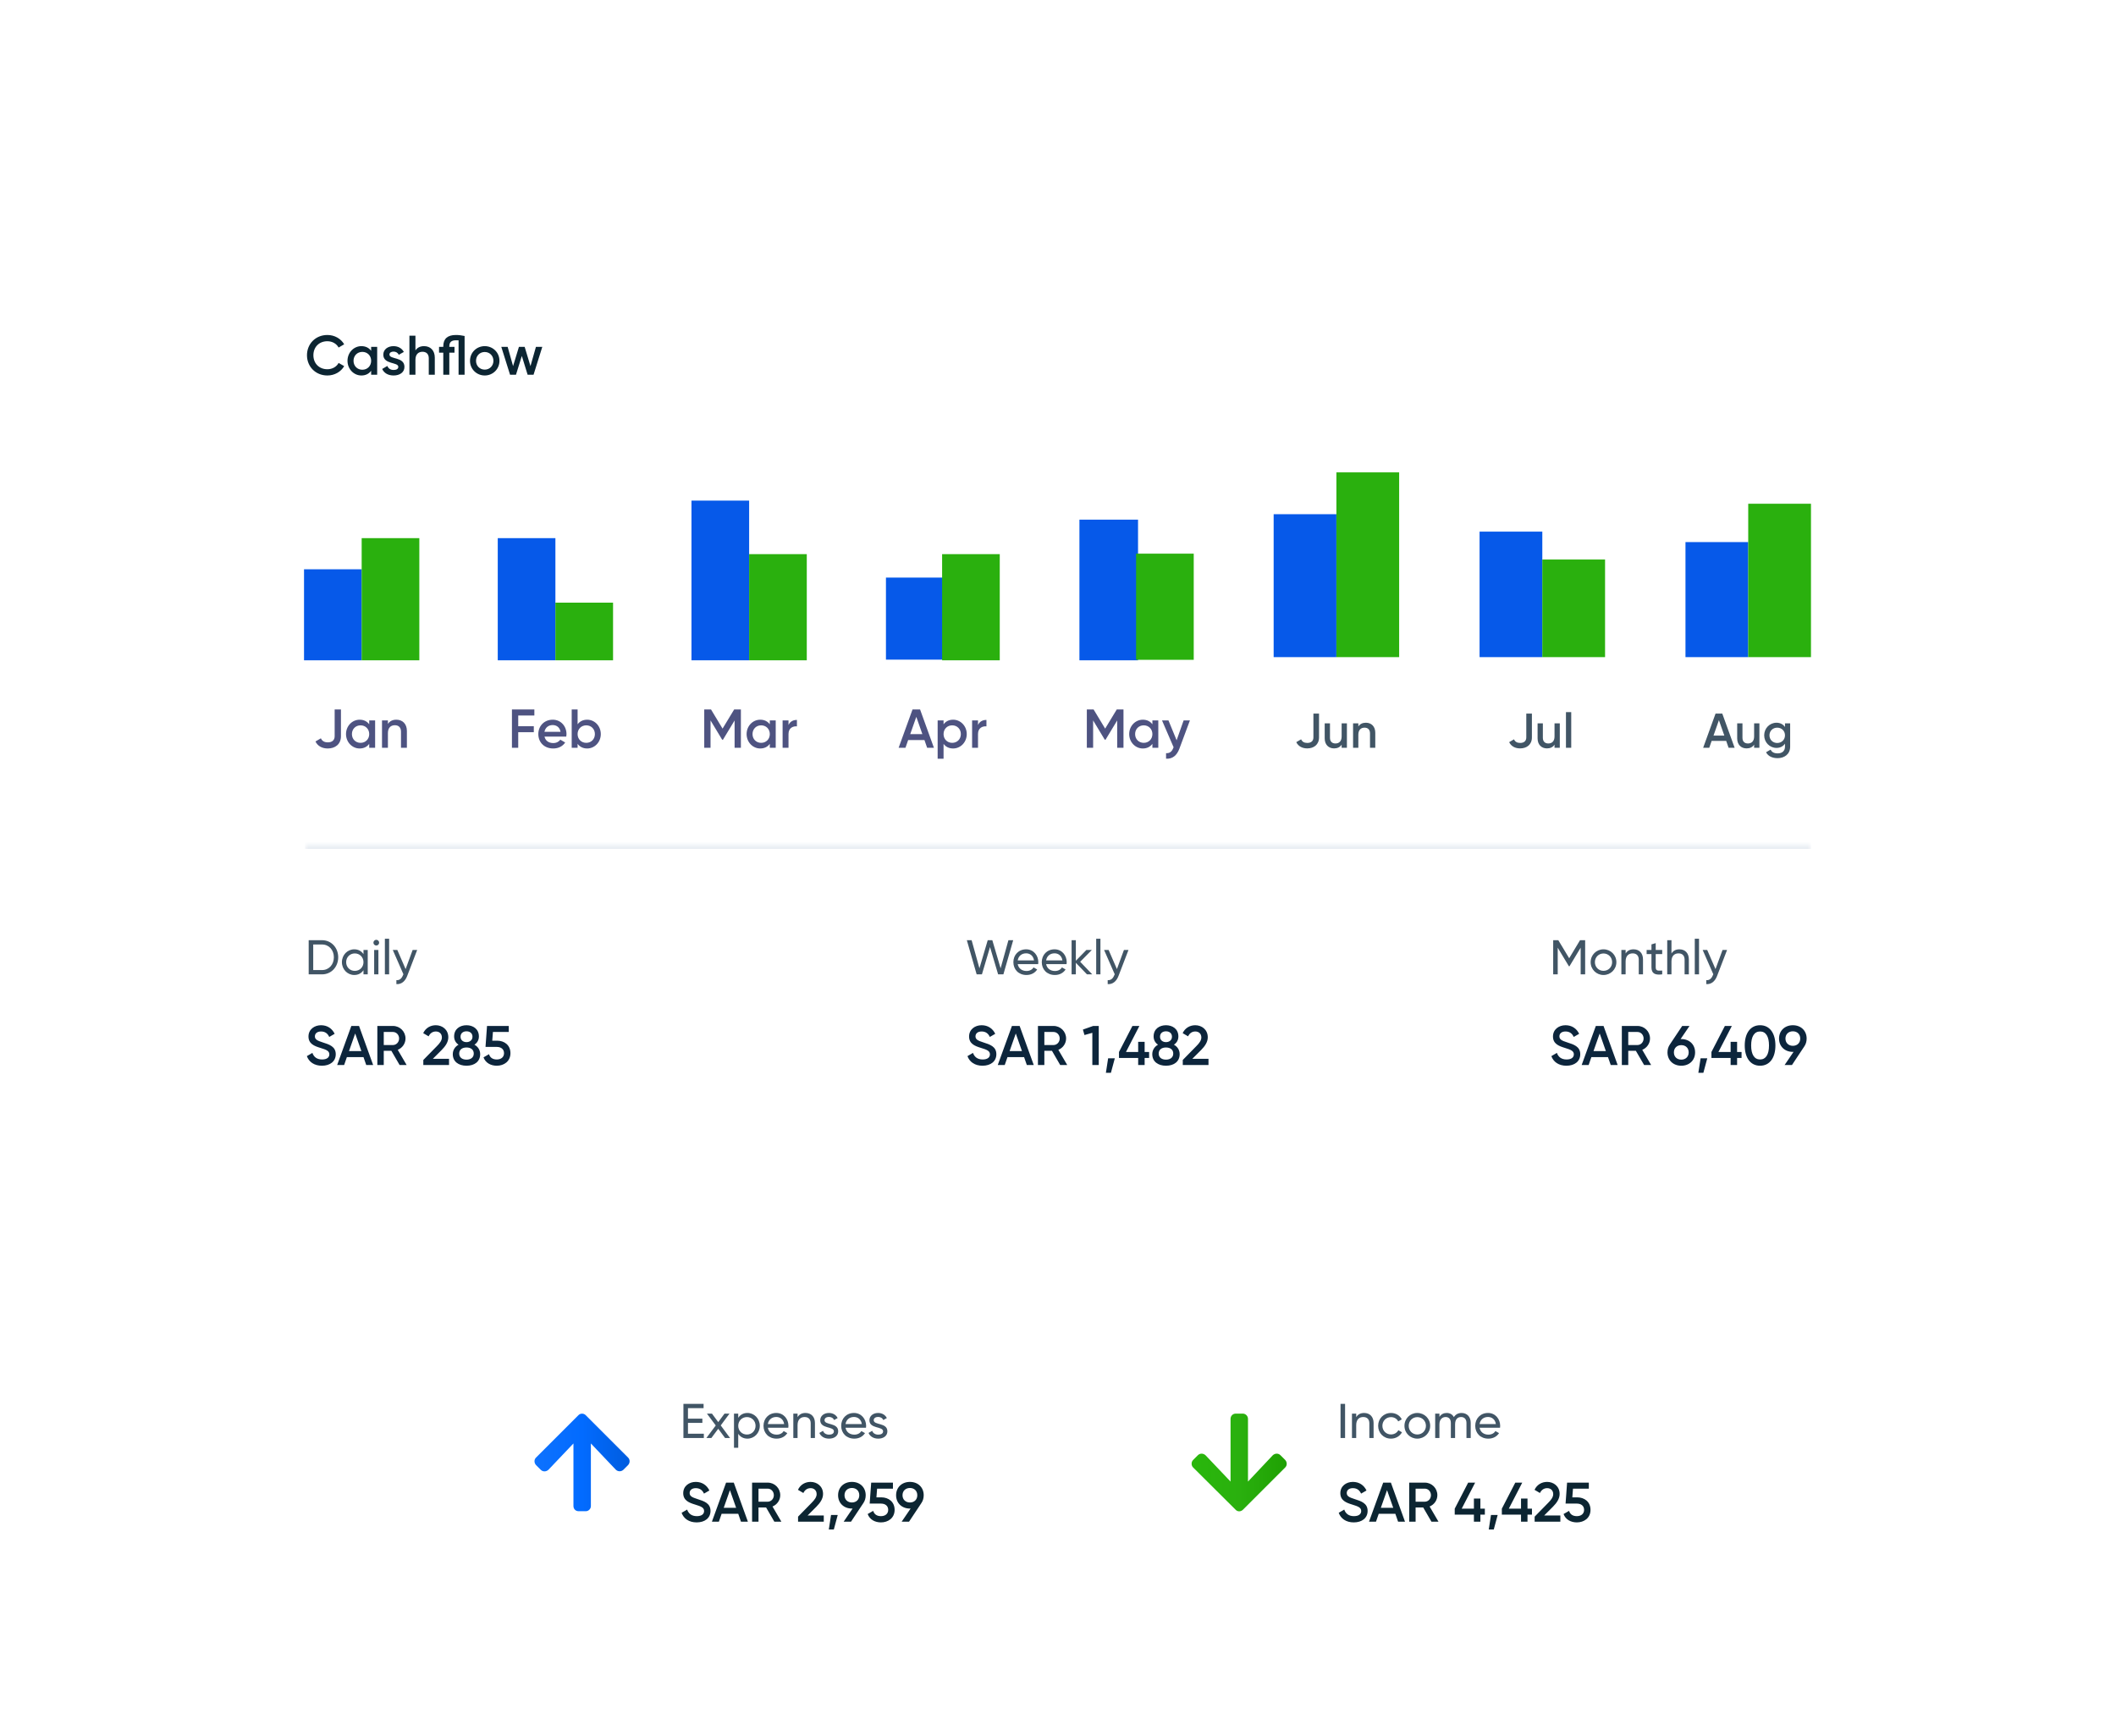 <svg width="607" height="498" viewBox="0 0 607 498" fill="none" xmlns="http://www.w3.org/2000/svg">
<g filter="url(#filter0_dd_404_121361)">
<rect x="63.5" y="28.501" width="480" height="265" rx="4" fill="white"/>
<path d="M93.916 67.709C90.508 67.709 88.06 65.149 88.06 61.901C88.06 58.653 90.508 56.093 93.916 56.093C95.964 56.093 97.788 57.133 98.732 58.765L97.132 59.693C96.54 58.589 95.324 57.885 93.916 57.885C91.5 57.885 89.9 59.597 89.9 61.901C89.9 64.205 91.5 65.917 93.916 65.917C95.324 65.917 96.556 65.213 97.132 64.109L98.732 65.021C97.804 66.653 95.98 67.709 93.916 67.709ZM106.469 59.501H108.197V67.501H106.469V66.349C105.861 67.197 104.917 67.709 103.669 67.709C101.493 67.709 99.685 65.869 99.685 63.501C99.685 61.117 101.493 59.293 103.669 59.293C104.917 59.293 105.861 59.805 106.469 60.637V59.501ZM103.941 66.061C105.381 66.061 106.469 64.989 106.469 63.501C106.469 62.013 105.381 60.941 103.941 60.941C102.501 60.941 101.413 62.013 101.413 63.501C101.413 64.989 102.501 66.061 103.941 66.061ZM111.716 61.709C111.716 63.165 116.02 62.285 116.02 65.245C116.02 66.845 114.628 67.709 112.9 67.709C111.3 67.709 110.148 66.989 109.636 65.837L111.124 64.973C111.38 65.693 112.02 66.125 112.9 66.125C113.668 66.125 114.26 65.869 114.26 65.229C114.26 63.805 109.956 64.605 109.956 61.741C109.956 60.237 111.252 59.293 112.884 59.293C114.196 59.293 115.284 59.901 115.844 60.957L114.388 61.773C114.1 61.149 113.54 60.861 112.884 60.861C112.26 60.861 111.716 61.133 111.716 61.709ZM121.654 59.293C123.446 59.293 124.726 60.509 124.726 62.589V67.501H122.998V62.765C122.998 61.549 122.294 60.909 121.206 60.909C120.07 60.909 119.174 61.581 119.174 63.213V67.501H117.446V56.301H119.174V60.525C119.702 59.693 120.566 59.293 121.654 59.293ZM130.778 56.093C131.674 56.093 132.442 56.205 133.274 56.381V67.501H131.546V57.629C131.29 57.613 131.034 57.613 130.778 57.613C129.562 57.613 128.89 58.109 128.89 59.341V59.501H130.378V61.165H128.89V67.501H127.162V61.165H125.946V59.501H127.162V59.341C127.162 57.181 128.378 56.093 130.778 56.093ZM139.05 67.709C136.714 67.709 134.826 65.869 134.826 63.501C134.826 61.117 136.714 59.293 139.05 59.293C141.402 59.293 143.274 61.117 143.274 63.501C143.274 65.869 141.402 67.709 139.05 67.709ZM139.05 66.029C140.458 66.029 141.546 64.957 141.546 63.501C141.546 62.045 140.458 60.973 139.05 60.973C137.642 60.973 136.554 62.045 136.554 63.501C136.554 64.957 137.642 66.029 139.05 66.029ZM153.74 59.501H155.564L153.052 67.501H151.356L149.692 62.109L148.012 67.501H146.316L143.804 59.501H145.628L147.18 65.021L148.86 59.501H150.508L152.172 65.021L153.74 59.501Z" fill="#0C2532"/>
<path d="M103.751 123.301H87.214V149.414H103.751V123.301Z" fill="#0659E9"/>
<path d="M120.29 114.368H103.751V149.413H120.29V114.368Z" fill="#2AB00E"/>
<path d="M94.025 174.705C92.425 174.705 91.138 174.03 90.495 172.696L92.048 171.786C92.409 172.571 93.037 172.948 94.041 172.948C95.296 172.948 96.002 172.304 96.002 171.174V163.517H97.807V171.174C97.807 173.512 96.128 174.705 94.025 174.705ZM105.913 166.655H107.608V174.501H105.913V173.371C105.317 174.203 104.391 174.705 103.167 174.705C101.033 174.705 99.26 172.9 99.26 170.578C99.26 168.24 101.033 166.451 103.167 166.451C104.391 166.451 105.317 166.953 105.913 167.769V166.655ZM103.434 173.089C104.846 173.089 105.913 172.037 105.913 170.578C105.913 169.119 104.846 168.067 103.434 168.067C102.021 168.067 100.954 169.119 100.954 170.578C100.954 172.037 102.021 173.089 103.434 173.089ZM113.71 166.451C115.467 166.451 116.723 167.644 116.723 169.684V174.501H115.028V169.856C115.028 168.664 114.337 168.036 113.27 168.036C112.156 168.036 111.278 168.695 111.278 170.296V174.501H109.583V166.655H111.278V167.659C111.795 166.844 112.643 166.451 113.71 166.451Z" fill="#4E5381"/>
<path d="M159.324 114.369H142.787V149.413H159.324V114.369Z" fill="#0659E9"/>
<path d="M175.862 132.873H159.324V149.414H175.862V132.873Z" fill="#2AB00E"/>
<path d="M153.287 165.243H148.658V168.319H153.13V170.045H148.658V174.501H146.854V163.517H153.287V165.243ZM156.199 171.3C156.466 172.524 157.455 173.152 158.71 173.152C159.651 173.152 160.357 172.728 160.734 172.179L162.131 172.995C161.409 174.062 160.232 174.705 158.694 174.705C156.105 174.705 154.426 172.932 154.426 170.578C154.426 168.256 156.105 166.451 158.569 166.451C160.907 166.451 162.507 168.334 162.507 170.594C162.507 170.829 162.476 171.08 162.444 171.3H156.199ZM156.184 169.919H160.797C160.561 168.57 159.573 167.989 158.553 167.989C157.282 167.989 156.419 168.742 156.184 169.919ZM168.439 166.451C170.573 166.451 172.346 168.24 172.346 170.578C172.346 172.9 170.573 174.705 168.439 174.705C167.215 174.705 166.289 174.203 165.693 173.371V174.501H163.998V163.517H165.693V167.769C166.289 166.953 167.215 166.451 168.439 166.451ZM168.172 173.089C169.585 173.089 170.652 172.037 170.652 170.578C170.652 169.119 169.585 168.067 168.172 168.067C166.76 168.067 165.693 169.119 165.693 170.578C165.693 172.037 166.76 173.089 168.172 173.089Z" fill="#4E5381"/>
<path d="M214.898 103.6H198.359V149.413H214.898V103.6Z" fill="#0659E9"/>
<path d="M231.435 118.959H214.897V149.413H231.435V118.959Z" fill="#2AB00E"/>
<path d="M212.533 163.517V174.501H210.729V166.671L207.387 172.194H207.167L203.825 166.655V174.501H202.02V163.517H203.966L207.277 169.009L210.603 163.517H212.533ZM220.828 166.655H222.522V174.501H220.828V173.371C220.231 174.203 219.305 174.705 218.082 174.705C215.947 174.705 214.174 172.9 214.174 170.578C214.174 168.24 215.947 166.451 218.082 166.451C219.305 166.451 220.231 166.953 220.828 167.769V166.655ZM218.348 173.089C219.76 173.089 220.828 172.037 220.828 170.578C220.828 169.119 219.76 168.067 218.348 168.067C216.936 168.067 215.869 169.119 215.869 170.578C215.869 172.037 216.936 173.089 218.348 173.089ZM226.192 167.973C226.663 166.906 227.62 166.514 228.609 166.514V168.35C227.495 168.271 226.192 168.789 226.192 170.547V174.501H224.498V166.655H226.192V167.973Z" fill="#4E5381"/>
<path d="M270.959 125.685H254.146V149.222H270.959V125.685Z" fill="#0659E9"/>
<path d="M286.793 118.959H270.256V149.413H286.793V118.959Z" fill="#2AB00E"/>
<path d="M265.959 174.501L265.19 172.288H260.514L259.745 174.501H257.783L261.769 163.517H263.935L267.905 174.501H265.959ZM261.11 170.594H264.594L262.852 165.635L261.11 170.594ZM273.417 166.451C275.551 166.451 277.324 168.256 277.324 170.578C277.324 172.916 275.551 174.705 273.417 174.705C272.193 174.705 271.267 174.203 270.671 173.387V177.639H268.976V166.655H270.671V167.785C271.267 166.953 272.193 166.451 273.417 166.451ZM273.15 173.089C274.562 173.089 275.629 172.037 275.629 170.578C275.629 169.119 274.562 168.067 273.15 168.067C271.738 168.067 270.671 169.119 270.671 170.578C270.671 172.037 271.738 173.089 273.15 173.089ZM280.554 167.973C281.025 166.906 281.982 166.514 282.971 166.514V168.35C281.857 168.271 280.554 168.789 280.554 170.547V174.501H278.86V166.655H280.554V167.973Z" fill="#4E5381"/>
<path d="M326.459 109.064H309.647V149.414H326.459V109.064Z" fill="#0659E9"/>
<path d="M342.437 118.82H325.9V149.274H342.437V118.82Z" fill="#2AB00E"/>
<path d="M322.284 163.517V174.501H320.48V166.671L317.137 172.194H316.918L313.575 166.655V174.501H311.771V163.517H313.717L317.028 169.009L320.354 163.517H322.284ZM330.578 166.655H332.273V174.501H330.578V173.371C329.982 174.203 329.056 174.705 327.832 174.705C325.698 174.705 323.925 172.9 323.925 170.578C323.925 168.24 325.698 166.451 327.832 166.451C329.056 166.451 329.982 166.953 330.578 167.769V166.655ZM328.099 173.089C329.511 173.089 330.578 172.037 330.578 170.578C330.578 169.119 329.511 168.067 328.099 168.067C326.687 168.067 325.62 169.119 325.62 170.578C325.62 172.037 326.687 173.089 328.099 173.089ZM339.536 166.655H341.341L338.328 174.752C337.591 176.745 336.304 177.749 334.499 177.639V176.054C335.598 176.117 336.194 175.552 336.586 174.517L336.665 174.36L333.338 166.655H335.19L337.528 172.351L339.536 166.655Z" fill="#4E5381"/>
<path d="M383.363 107.501H365.363V148.501H383.363V107.501Z" fill="#0659E9"/>
<path d="M401.363 95.501H383.363V148.501H401.363V95.501Z" fill="#2AB00E"/>
<path d="M375.003 174.683C373.575 174.683 372.427 174.081 371.853 172.891L373.239 172.079C373.561 172.779 374.121 173.115 375.017 173.115C376.137 173.115 376.767 172.541 376.767 171.533V164.701H378.377V171.533C378.377 173.619 376.879 174.683 375.003 174.683ZM384.865 167.501H386.377V174.501H384.865V173.605C384.403 174.333 383.647 174.683 382.695 174.683C381.127 174.683 380.007 173.619 380.007 171.799V167.501H381.519V171.645C381.519 172.709 382.135 173.269 383.087 173.269C384.081 173.269 384.865 172.681 384.865 171.253V167.501ZM391.827 167.319C393.395 167.319 394.515 168.383 394.515 170.203V174.501H393.003V170.357C393.003 169.293 392.387 168.733 391.435 168.733C390.441 168.733 389.657 169.321 389.657 170.749V174.501H388.145V167.501H389.657V168.397C390.119 167.669 390.875 167.319 391.827 167.319Z" fill="#415565"/>
<path d="M442.431 112.501H424.431V148.501H442.431V112.501Z" fill="#0659E9"/>
<path d="M460.431 120.501H442.431V148.501H460.431V120.501Z" fill="#2AB00E"/>
<path d="M436.071 174.683C434.643 174.683 433.495 174.081 432.921 172.891L434.307 172.079C434.629 172.779 435.189 173.115 436.085 173.115C437.205 173.115 437.835 172.541 437.835 171.533V164.701H439.445V171.533C439.445 173.619 437.947 174.683 436.071 174.683ZM445.934 167.501H447.446V174.501H445.934V173.605C445.472 174.333 444.716 174.683 443.764 174.683C442.196 174.683 441.076 173.619 441.076 171.799V167.501H442.588V171.645C442.588 172.709 443.204 173.269 444.156 173.269C445.15 173.269 445.934 172.681 445.934 171.253V167.501ZM449.214 174.501V164.281H450.726V174.501H449.214Z" fill="#415565"/>
<path d="M501.5 115.501H483.5V148.501H501.5V115.501Z" fill="#0659E9"/>
<path d="M519.5 104.501H501.5V148.501H519.5V104.501Z" fill="#2AB00E"/>
<path d="M495.864 174.501L495.178 172.527H491.006L490.32 174.501H488.57L492.126 164.701H494.058L497.6 174.501H495.864ZM491.538 171.015H494.646L493.092 166.591L491.538 171.015ZM503.192 167.501H504.704V174.501H503.192V173.605C502.73 174.333 501.974 174.683 501.022 174.683C499.454 174.683 498.334 173.619 498.334 171.799V167.501H499.846V171.645C499.846 172.709 500.462 173.269 501.414 173.269C502.408 173.269 503.192 172.681 503.192 171.253V167.501ZM512.044 167.501H513.528V174.179C513.528 176.433 511.764 177.483 509.93 177.483C508.39 177.483 507.2 176.909 506.612 175.789L507.914 175.033C508.222 175.635 508.74 176.111 509.958 176.111C511.26 176.111 512.044 175.397 512.044 174.179V173.325C511.512 174.081 510.686 174.543 509.608 174.543C507.634 174.543 506.08 172.933 506.08 170.931C506.08 168.929 507.634 167.319 509.608 167.319C510.686 167.319 511.512 167.781 512.044 168.537V167.501ZM509.818 173.129C511.092 173.129 512.044 172.191 512.044 170.931C512.044 169.671 511.092 168.733 509.818 168.733C508.544 168.733 507.592 169.671 507.592 170.931C507.592 172.191 508.544 173.129 509.818 173.129Z" fill="#415565"/>
<mask id="path-27-inside-1_404_121361" fill="white">
<path d="M87.5 202.501H519.5V269.501H87.5V202.501Z"/>
</mask>
<path d="M87.5 202.501V203.501H519.5V202.501V201.501H87.5V202.501Z" fill="#E6EBF2" mask="url(#path-27-inside-1_404_121361)"/>
<path d="M92.372 229.701C95.074 229.701 97.02 231.885 97.02 234.601C97.02 237.317 95.074 239.501 92.372 239.501H88.55V229.701H92.372ZM92.372 238.269C94.388 238.269 95.774 236.673 95.774 234.601C95.774 232.529 94.388 230.933 92.372 230.933H89.852V238.269H92.372ZM104.269 232.501H105.487V239.501H104.269V238.297C103.709 239.151 102.813 239.683 101.623 239.683C99.677 239.683 98.081 238.073 98.081 236.001C98.081 233.929 99.677 232.319 101.623 232.319C102.813 232.319 103.709 232.851 104.269 233.705V232.501ZM101.777 238.507C103.191 238.507 104.269 237.429 104.269 236.001C104.269 234.573 103.191 233.495 101.777 233.495C100.377 233.495 99.299 234.573 99.299 236.001C99.299 237.429 100.377 238.507 101.777 238.507ZM107.948 231.227C107.486 231.227 107.122 230.863 107.122 230.415C107.122 229.967 107.486 229.589 107.948 229.589C108.396 229.589 108.76 229.967 108.76 230.415C108.76 230.863 108.396 231.227 107.948 231.227ZM107.332 239.501V232.501H108.55V239.501H107.332ZM110.408 239.501V229.281H111.626V239.501H110.408ZM118.371 232.501H119.673L116.817 239.935C116.229 241.503 115.137 242.399 113.709 242.301V241.167C114.647 241.237 115.235 240.663 115.599 239.739L115.725 239.473L112.673 232.501H113.975L116.355 237.989L118.371 232.501Z" fill="#415565"/>
<path d="M92.348 265.709C90.14 265.709 88.62 264.621 88.028 262.957L89.612 262.029C90.012 263.165 90.876 263.917 92.396 263.917C93.852 263.917 94.476 263.261 94.476 262.445C94.476 261.453 93.596 261.117 91.932 260.605C90.188 260.077 88.492 259.437 88.492 257.325C88.492 255.261 90.204 254.093 92.092 254.093C93.932 254.093 95.292 255.069 95.996 256.557L94.444 257.453C94.044 256.557 93.34 255.885 92.092 255.885C91.02 255.885 90.332 256.429 90.332 257.277C90.332 258.141 90.956 258.509 92.588 259.021C94.444 259.613 96.316 260.189 96.316 262.413C96.316 264.461 94.684 265.709 92.348 265.709ZM105.057 265.501L104.273 263.245H99.505L98.721 265.501H96.721L100.785 254.301H102.993L107.041 265.501H105.057ZM100.113 261.517H103.665L101.889 256.461L100.113 261.517ZM114.629 265.501L112.261 261.421H110.085V265.501H108.245V254.301H112.725C114.725 254.301 116.325 255.901 116.325 257.901C116.325 259.341 115.413 260.621 114.101 261.149L116.645 265.501H114.629ZM110.085 256.029V259.773H112.725C113.701 259.773 114.485 258.941 114.485 257.901C114.485 256.845 113.701 256.029 112.725 256.029H110.085ZM121.434 265.501V264.061L125.338 260.077C126.138 259.277 126.762 258.461 126.762 257.613C126.762 256.493 125.994 255.885 125.034 255.885C124.106 255.885 123.386 256.381 122.954 257.277L121.402 256.365C122.122 254.829 123.53 254.093 125.018 254.093C126.858 254.093 128.602 255.325 128.602 257.549C128.602 258.941 127.77 260.109 126.698 261.197L124.17 263.725H128.81V265.501H121.434ZM136.096 259.677C137.136 260.253 137.744 261.213 137.744 262.397C137.744 264.477 136.16 265.709 133.824 265.709C131.488 265.709 129.888 264.477 129.888 262.397C129.888 261.229 130.512 260.253 131.536 259.677C130.784 259.181 130.272 258.381 130.272 257.309C130.272 255.149 131.952 254.093 133.824 254.093C135.68 254.093 137.376 255.149 137.376 257.309C137.376 258.381 136.864 259.181 136.096 259.677ZM133.824 255.837C132.88 255.837 132.112 256.349 132.112 257.389C132.112 258.381 132.88 258.941 133.824 258.941C134.752 258.941 135.536 258.381 135.536 257.389C135.536 256.349 134.752 255.837 133.824 255.837ZM133.824 263.965C135.024 263.965 135.904 263.357 135.904 262.221C135.904 261.069 135.024 260.477 133.824 260.477C132.608 260.477 131.728 261.069 131.728 262.221C131.728 263.357 132.608 263.965 133.824 263.965ZM142.619 258.525C144.651 258.525 146.427 259.773 146.427 262.109C146.427 264.461 144.571 265.709 142.507 265.709C140.811 265.709 139.291 264.925 138.699 263.309L140.283 262.397C140.571 263.389 141.339 263.917 142.507 263.917C143.755 263.917 144.587 263.229 144.587 262.109C144.587 260.989 143.755 260.317 142.539 260.317H139.275L139.707 254.301H145.947V256.029H141.403L141.211 258.525H142.619Z" fill="#0C253C"/>
<path d="M280.164 239.501L277.35 229.701H278.722L280.962 237.765L283.342 229.701H284.658L287.038 237.765L289.278 229.701H290.65L287.836 239.501H286.324L284 231.675L281.676 239.501H280.164ZM291.944 236.561C292.182 237.821 293.176 238.535 294.478 238.535C295.444 238.535 296.144 238.087 296.494 237.513L297.53 238.101C296.914 239.053 295.85 239.683 294.45 239.683C292.196 239.683 290.698 238.101 290.698 236.001C290.698 233.929 292.182 232.319 294.366 232.319C296.48 232.319 297.852 234.055 297.852 236.015C297.852 236.197 297.838 236.379 297.81 236.561H291.944ZM294.366 233.467C293.05 233.467 292.14 234.279 291.944 235.497H296.62C296.41 234.111 295.416 233.467 294.366 233.467ZM300.092 236.561C300.33 237.821 301.324 238.535 302.626 238.535C303.592 238.535 304.292 238.087 304.642 237.513L305.678 238.101C305.062 239.053 303.998 239.683 302.598 239.683C300.344 239.683 298.846 238.101 298.846 236.001C298.846 233.929 300.33 232.319 302.514 232.319C304.628 232.319 306 234.055 306 236.015C306 236.197 305.986 236.379 305.958 236.561H300.092ZM302.514 233.467C301.198 233.467 300.288 234.279 300.092 235.497H304.768C304.558 234.111 303.564 233.467 302.514 233.467ZM313.323 239.501H311.811L308.619 236.183V239.501H307.401V229.701H308.619V235.595L311.643 232.501H313.211L309.865 235.889L313.323 239.501ZM314.455 239.501V229.281H315.673V239.501H314.455ZM322.417 232.501H323.719L320.863 239.935C320.275 241.503 319.183 242.399 317.755 242.301V241.167C318.693 241.237 319.281 240.663 319.645 239.739L319.771 239.473L316.719 232.501H318.021L320.401 237.989L322.417 232.501Z" fill="#415565"/>
<path d="M281.848 265.709C279.64 265.709 278.12 264.621 277.528 262.957L279.112 262.029C279.512 263.165 280.376 263.917 281.896 263.917C283.352 263.917 283.976 263.261 283.976 262.445C283.976 261.453 283.096 261.117 281.432 260.605C279.688 260.077 277.992 259.437 277.992 257.325C277.992 255.261 279.704 254.093 281.592 254.093C283.432 254.093 284.792 255.069 285.496 256.557L283.944 257.453C283.544 256.557 282.84 255.885 281.592 255.885C280.52 255.885 279.832 256.429 279.832 257.277C279.832 258.141 280.456 258.509 282.088 259.021C283.944 259.613 285.816 260.189 285.816 262.413C285.816 264.461 284.184 265.709 281.848 265.709ZM294.557 265.501L293.773 263.245H289.005L288.221 265.501H286.221L290.285 254.301H292.493L296.541 265.501H294.557ZM289.613 261.517H293.165L291.389 256.461L289.613 261.517ZM304.129 265.501L301.761 261.421H299.585V265.501H297.745V254.301H302.225C304.225 254.301 305.825 255.901 305.825 257.901C305.825 259.341 304.913 260.621 303.601 261.149L306.145 265.501H304.129ZM299.585 256.029V259.773H302.225C303.201 259.773 303.985 258.941 303.985 257.901C303.985 256.845 303.201 256.029 302.225 256.029H299.585ZM313.59 254.301H315.19V265.501H313.35V256.269L311.094 256.909L310.646 255.341L313.59 254.301ZM319.799 263.581L318.679 267.741H317.239L317.879 263.581H319.799ZM329.633 261.773V263.485H328.353V265.501H326.497V263.485H320.993V261.773L324.849 254.301H326.849L322.993 261.773H326.497V258.861H328.353V261.773H329.633ZM336.752 259.677C337.792 260.253 338.4 261.213 338.4 262.397C338.4 264.477 336.816 265.709 334.48 265.709C332.144 265.709 330.544 264.477 330.544 262.397C330.544 261.229 331.168 260.253 332.192 259.677C331.44 259.181 330.928 258.381 330.928 257.309C330.928 255.149 332.608 254.093 334.48 254.093C336.336 254.093 338.032 255.149 338.032 257.309C338.032 258.381 337.52 259.181 336.752 259.677ZM334.48 255.837C333.536 255.837 332.768 256.349 332.768 257.389C332.768 258.381 333.536 258.941 334.48 258.941C335.408 258.941 336.192 258.381 336.192 257.389C336.192 256.349 335.408 255.837 334.48 255.837ZM334.48 263.965C335.68 263.965 336.56 263.357 336.56 262.221C336.56 261.069 335.68 260.477 334.48 260.477C333.264 260.477 332.384 261.069 332.384 262.221C332.384 263.357 333.264 263.965 334.48 263.965ZM339.293 265.501V264.061L343.197 260.077C343.997 259.277 344.621 258.461 344.621 257.613C344.621 256.493 343.853 255.885 342.893 255.885C341.965 255.885 341.245 256.381 340.813 257.277L339.261 256.365C339.981 254.829 341.389 254.093 342.877 254.093C344.717 254.093 346.461 255.325 346.461 257.549C346.461 258.941 345.629 260.109 344.557 261.197L342.029 263.725H346.669V265.501H339.293Z" fill="#0C253C"/>
<path d="M454.72 229.701V239.501H453.432V231.843L450.226 237.177H450.058L446.852 231.857V239.501H445.55V229.701H447.02L450.142 234.881L453.25 229.701H454.72ZM459.98 239.683C457.936 239.683 456.298 238.073 456.298 236.001C456.298 233.929 457.936 232.319 459.98 232.319C462.024 232.319 463.676 233.929 463.676 236.001C463.676 238.073 462.024 239.683 459.98 239.683ZM459.98 238.493C461.38 238.493 462.458 237.415 462.458 236.001C462.458 234.587 461.38 233.509 459.98 233.509C458.594 233.509 457.516 234.587 457.516 236.001C457.516 237.415 458.594 238.493 459.98 238.493ZM468.598 232.319C470.236 232.319 471.314 233.411 471.314 235.203V239.501H470.096V235.273C470.096 234.125 469.438 233.481 468.36 233.481C467.24 233.481 466.33 234.139 466.33 235.791V239.501H465.111V232.501H466.33V233.509C466.848 232.683 467.618 232.319 468.598 232.319ZM476.822 233.677H474.96V237.471C474.96 238.535 475.576 238.465 476.822 238.409V239.501C474.722 239.781 473.742 239.221 473.742 237.471V233.677H472.356V232.501H473.742V230.905L474.96 230.541V232.501H476.822V233.677ZM481.75 232.319C483.388 232.319 484.466 233.411 484.466 235.203V239.501H483.248V235.273C483.248 234.125 482.59 233.481 481.512 233.481C480.392 233.481 479.482 234.139 479.482 235.791V239.501H478.264V229.701H479.482V233.509C480 232.683 480.77 232.319 481.75 232.319ZM486.166 239.501V229.281H487.384V239.501H486.166ZM494.128 232.501H495.43L492.574 239.935C491.986 241.503 490.894 242.399 489.466 242.301V241.167C490.404 241.237 490.992 240.663 491.356 239.739L491.482 239.473L488.43 232.501H489.732L492.112 237.989L494.128 232.501Z" fill="#415565"/>
<path d="M449.348 265.709C447.14 265.709 445.62 264.621 445.028 262.957L446.612 262.029C447.012 263.165 447.876 263.917 449.396 263.917C450.852 263.917 451.476 263.261 451.476 262.445C451.476 261.453 450.596 261.117 448.932 260.605C447.188 260.077 445.492 259.437 445.492 257.325C445.492 255.261 447.204 254.093 449.092 254.093C450.932 254.093 452.292 255.069 452.996 256.557L451.444 257.453C451.044 256.557 450.34 255.885 449.092 255.885C448.02 255.885 447.332 256.429 447.332 257.277C447.332 258.141 447.956 258.509 449.588 259.021C451.444 259.613 453.316 260.189 453.316 262.413C453.316 264.461 451.684 265.709 449.348 265.709ZM462.057 265.501L461.273 263.245H456.505L455.721 265.501H453.721L457.785 254.301H459.993L464.041 265.501H462.057ZM457.113 261.517H460.665L458.889 256.461L457.113 261.517ZM471.629 265.501L469.261 261.421H467.085V265.501H465.245V254.301H469.725C471.725 254.301 473.325 255.901 473.325 257.901C473.325 259.341 472.413 260.621 471.101 261.149L473.645 265.501H471.629ZM467.085 256.029V259.773H469.725C470.701 259.773 471.485 258.941 471.485 257.901C471.485 256.845 470.701 256.029 469.725 256.029H467.085ZM482.306 258.061C484.626 258.061 486.258 259.629 486.258 261.885C486.258 264.141 484.626 265.709 482.306 265.709C479.97 265.709 478.338 264.141 478.338 261.885C478.338 261.021 478.578 260.253 479.01 259.629L482.562 254.301H484.658L482.098 258.061H482.306ZM482.306 263.965C483.522 263.965 484.418 263.149 484.418 261.885C484.418 260.605 483.522 259.805 482.306 259.805C481.074 259.805 480.178 260.605 480.178 261.885C480.178 263.165 481.074 263.965 482.306 263.965ZM489.752 263.581L488.632 267.741H487.192L487.832 263.581H489.752ZM499.586 261.773V263.485H498.306V265.501H496.45V263.485H490.946V261.773L494.802 254.301H496.802L492.946 261.773H496.45V258.861H498.306V261.773H499.586ZM504.899 265.709C502.083 265.709 500.499 263.357 500.499 259.901C500.499 256.445 502.083 254.093 504.899 254.093C507.715 254.093 509.299 256.445 509.299 259.901C509.299 263.357 507.715 265.709 504.899 265.709ZM504.899 263.917C506.563 263.917 507.459 262.477 507.459 259.901C507.459 257.325 506.563 255.885 504.899 255.885C503.251 255.885 502.339 257.325 502.339 259.901C502.339 262.477 503.251 263.917 504.899 263.917ZM518.258 257.917C518.258 258.781 518.017 259.549 517.586 260.173L514.049 265.501H511.938L514.498 261.741H514.306C511.986 261.741 510.338 260.173 510.338 257.917C510.338 255.661 511.986 254.093 514.306 254.093C516.626 254.093 518.258 255.661 518.258 257.917ZM512.178 257.917C512.178 259.181 513.09 259.997 514.306 259.997C515.522 259.997 516.418 259.197 516.418 257.917C516.418 256.637 515.522 255.837 514.306 255.837C513.09 255.837 512.178 256.637 512.178 257.917Z" fill="#0C253C"/>
</g>
<g filter="url(#filter1_ddd_404_121361)">
<path d="M125.5 333.501C125.5 331.292 127.291 329.501 129.5 329.501H287.5C289.709 329.501 291.5 331.292 291.5 333.501V395.501C291.5 397.71 289.709 399.501 287.5 399.501H129.5C127.291 399.501 125.5 397.71 125.5 395.501V333.501Z" fill="white" shape-rendering="crispEdges"/>
<path d="M155.125 366.626L153.75 365.251C153.188 364.626 153.188 363.688 153.75 363.126L165.938 350.938C166.5 350.376 167.438 350.376 168 350.938L180.188 363.126C180.75 363.688 180.75 364.626 180.188 365.251L178.812 366.626C178.188 367.188 177.25 367.188 176.625 366.563L169.5 359.063V377.001C169.5 377.876 168.812 378.501 168 378.501H166C165.125 378.501 164.5 377.876 164.5 377.001V359.063L157.312 366.626C156.688 367.188 155.75 367.251 155.125 366.626Z" fill="url(#paint0_linear_404_121361)"/>
<path d="M197.352 356.269H201.902V357.501H196.05V347.701H201.832V348.933H197.352V351.943H201.482V353.161H197.352V356.269ZM209.424 357.501H207.996L206.036 354.855L204.062 357.501H202.634L205.322 353.903L202.788 350.501H204.23L206.036 352.937L207.842 350.501H209.27L206.75 353.889L209.424 357.501ZM214.417 350.319C216.363 350.319 217.959 351.929 217.959 354.001C217.959 356.073 216.363 357.683 214.417 357.683C213.227 357.683 212.331 357.151 211.771 356.297V360.301H210.553V350.501H211.771V351.705C212.331 350.851 213.227 350.319 214.417 350.319ZM214.263 356.507C215.663 356.507 216.741 355.429 216.741 354.001C216.741 352.573 215.663 351.495 214.263 351.495C212.849 351.495 211.771 352.573 211.771 354.001C211.771 355.429 212.849 356.507 214.263 356.507ZM220.266 354.561C220.504 355.821 221.498 356.535 222.8 356.535C223.766 356.535 224.466 356.087 224.816 355.513L225.852 356.101C225.236 357.053 224.172 357.683 222.772 357.683C220.518 357.683 219.02 356.101 219.02 354.001C219.02 351.929 220.504 350.319 222.688 350.319C224.802 350.319 226.174 352.055 226.174 354.015C226.174 354.197 226.16 354.379 226.132 354.561H220.266ZM222.688 351.467C221.372 351.467 220.462 352.279 220.266 353.497H224.942C224.732 352.111 223.738 351.467 222.688 351.467ZM231.06 350.319C232.698 350.319 233.776 351.411 233.776 353.203V357.501H232.558V353.273C232.558 352.125 231.9 351.481 230.822 351.481C229.702 351.481 228.792 352.139 228.792 353.791V357.501H227.574V350.501H228.792V351.509C229.31 350.683 230.08 350.319 231.06 350.319ZM236.527 352.391C236.527 353.889 240.447 353.007 240.447 355.583C240.447 356.885 239.327 357.683 237.829 357.683C236.429 357.683 235.449 357.011 235.043 356.045L236.093 355.443C236.317 356.115 236.961 356.535 237.829 356.535C238.571 356.535 239.215 356.269 239.215 355.583C239.215 354.085 235.295 354.939 235.295 352.405C235.295 351.173 236.359 350.319 237.773 350.319C238.921 350.319 239.845 350.865 240.293 351.775L239.271 352.349C239.005 351.719 238.389 351.453 237.773 351.453C237.143 351.453 236.527 351.761 236.527 352.391ZM242.551 354.561C242.789 355.821 243.783 356.535 245.085 356.535C246.051 356.535 246.751 356.087 247.101 355.513L248.137 356.101C247.521 357.053 246.457 357.683 245.057 357.683C242.803 357.683 241.305 356.101 241.305 354.001C241.305 351.929 242.789 350.319 244.973 350.319C247.087 350.319 248.459 352.055 248.459 354.015C248.459 354.197 248.445 354.379 248.417 354.561H242.551ZM244.973 351.467C243.657 351.467 242.747 352.279 242.551 353.497H247.227C247.017 352.111 246.023 351.467 244.973 351.467ZM250.636 352.391C250.636 353.889 254.556 353.007 254.556 355.583C254.556 356.885 253.436 357.683 251.938 357.683C250.538 357.683 249.558 357.011 249.152 356.045L250.202 355.443C250.426 356.115 251.07 356.535 251.938 356.535C252.68 356.535 253.324 356.269 253.324 355.583C253.324 354.085 249.404 354.939 249.404 352.405C249.404 351.173 250.468 350.319 251.882 350.319C253.03 350.319 253.954 350.865 254.402 351.775L253.38 352.349C253.114 351.719 252.498 351.453 251.882 351.453C251.252 351.453 250.636 351.761 250.636 352.391Z" fill="#415565"/>
<path d="M199.848 381.709C197.64 381.709 196.12 380.621 195.528 378.957L197.112 378.029C197.512 379.165 198.376 379.917 199.896 379.917C201.352 379.917 201.976 379.261 201.976 378.445C201.976 377.453 201.096 377.117 199.432 376.605C197.688 376.077 195.992 375.437 195.992 373.325C195.992 371.261 197.704 370.093 199.592 370.093C201.432 370.093 202.792 371.069 203.496 372.557L201.944 373.453C201.544 372.557 200.84 371.885 199.592 371.885C198.52 371.885 197.832 372.429 197.832 373.277C197.832 374.141 198.456 374.509 200.088 375.021C201.944 375.613 203.816 376.189 203.816 378.413C203.816 380.461 202.184 381.709 199.848 381.709ZM212.557 381.501L211.773 379.245H207.005L206.221 381.501H204.221L208.285 370.301H210.493L214.541 381.501H212.557ZM207.613 377.517H211.165L209.389 372.461L207.613 377.517ZM222.129 381.501L219.761 377.421H217.585V381.501H215.745V370.301H220.225C222.225 370.301 223.825 371.901 223.825 373.901C223.825 375.341 222.913 376.621 221.601 377.149L224.145 381.501H222.129ZM217.585 372.029V375.773H220.225C221.201 375.773 221.985 374.941 221.985 373.901C221.985 372.845 221.201 372.029 220.225 372.029H217.585ZM228.934 381.501V380.061L232.838 376.077C233.638 375.277 234.262 374.461 234.262 373.613C234.262 372.493 233.494 371.885 232.534 371.885C231.606 371.885 230.886 372.381 230.454 373.277L228.902 372.365C229.622 370.829 231.03 370.093 232.518 370.093C234.358 370.093 236.102 371.325 236.102 373.549C236.102 374.941 235.27 376.109 234.198 377.197L231.67 379.725H236.31V381.501H228.934ZM240.314 379.581L239.194 383.741H237.754L238.394 379.581H240.314ZM248.336 373.917C248.336 374.781 248.096 375.549 247.664 376.173L244.128 381.501H242.016L244.576 377.741H244.384C242.064 377.741 240.416 376.173 240.416 373.917C240.416 371.661 242.064 370.093 244.384 370.093C246.704 370.093 248.336 371.661 248.336 373.917ZM242.256 373.917C242.256 375.181 243.168 375.997 244.384 375.997C245.6 375.997 246.496 375.197 246.496 373.917C246.496 372.637 245.6 371.837 244.384 371.837C243.168 371.837 242.256 372.637 242.256 373.917ZM252.822 374.525C254.854 374.525 256.63 375.773 256.63 378.109C256.63 380.461 254.774 381.709 252.71 381.709C251.014 381.709 249.494 380.925 248.902 379.309L250.486 378.397C250.774 379.389 251.542 379.917 252.71 379.917C253.958 379.917 254.79 379.229 254.79 378.109C254.79 376.989 253.958 376.317 252.742 376.317H249.478L249.91 370.301H256.15V372.029H251.606L251.414 374.525H252.822ZM264.976 373.917C264.976 374.781 264.736 375.549 264.304 376.173L260.768 381.501H258.656L261.216 377.741H261.024C258.704 377.741 257.056 376.173 257.056 373.917C257.056 371.661 258.704 370.093 261.024 370.093C263.344 370.093 264.976 371.661 264.976 373.917ZM258.896 373.917C258.896 375.181 259.808 375.997 261.024 375.997C262.24 375.997 263.136 375.197 263.136 373.917C263.136 372.637 262.24 371.837 261.024 371.837C259.808 371.837 258.896 372.637 258.896 373.917Z" fill="#0C2532"/>
</g>
<g filter="url(#filter2_ddd_404_121361)">
<path d="M315.5 333.501C315.5 331.292 317.291 329.501 319.5 329.501H477.5C479.709 329.501 481.5 331.292 481.5 333.501V395.501C481.5 397.71 479.709 399.501 477.5 399.501H319.5C317.291 399.501 315.5 397.71 315.5 395.501V333.501Z" fill="white" shape-rendering="crispEdges"/>
<path d="M367.312 362.438L368.688 363.813C369.25 364.438 369.25 365.376 368.688 365.938L356.562 378.063C355.938 378.688 355 378.688 354.438 378.063L342.25 365.938C341.688 365.376 341.688 364.376 342.25 363.813L343.625 362.438C344.25 361.813 345.188 361.876 345.812 362.438L353 370.001V352.001C353 351.188 353.625 350.501 354.5 350.501H356.5C357.312 350.501 358 351.188 358 352.001V370.001L365.125 362.438C365.75 361.876 366.688 361.813 367.312 362.438Z" fill="url(#paint1_linear_404_121361)"/>
<path d="M384.55 347.701H385.852V357.501H384.55V347.701ZM391.314 350.319C392.952 350.319 394.03 351.411 394.03 353.203V357.501H392.812V353.273C392.812 352.125 392.154 351.481 391.076 351.481C389.956 351.481 389.046 352.139 389.046 353.791V357.501H387.828V350.501H389.046V351.509C389.564 350.683 390.334 350.319 391.314 350.319ZM399.021 357.683C396.907 357.683 395.339 356.073 395.339 354.001C395.339 351.929 396.907 350.319 399.021 350.319C400.407 350.319 401.583 351.047 402.115 352.153L401.093 352.741C400.743 351.999 399.959 351.509 399.021 351.509C397.621 351.509 396.557 352.587 396.557 354.001C396.557 355.401 397.621 356.479 399.021 356.479C399.973 356.479 400.743 355.989 401.135 355.261L402.171 355.863C401.583 356.955 400.393 357.683 399.021 357.683ZM406.568 357.683C404.524 357.683 402.886 356.073 402.886 354.001C402.886 351.929 404.524 350.319 406.568 350.319C408.612 350.319 410.264 351.929 410.264 354.001C410.264 356.073 408.612 357.683 406.568 357.683ZM406.568 356.493C407.968 356.493 409.046 355.415 409.046 354.001C409.046 352.587 407.968 351.509 406.568 351.509C405.182 351.509 404.104 352.587 404.104 354.001C404.104 355.415 405.182 356.493 406.568 356.493ZM419.259 350.319C420.813 350.319 421.891 351.397 421.891 353.147V357.501H420.673V353.189C420.673 352.083 420.057 351.481 419.133 351.481C418.153 351.481 417.411 352.097 417.411 353.609V357.501H416.193V353.189C416.193 352.083 415.619 351.481 414.709 351.481C413.771 351.481 412.917 352.097 412.917 353.609V357.501H411.699V350.501H412.917V351.439C413.421 350.655 414.149 350.319 415.003 350.319C415.955 350.319 416.655 350.753 417.061 351.509C417.551 350.711 418.349 350.319 419.259 350.319ZM424.434 354.561C424.672 355.821 425.666 356.535 426.968 356.535C427.934 356.535 428.634 356.087 428.984 355.513L430.02 356.101C429.404 357.053 428.34 357.683 426.94 357.683C424.686 357.683 423.188 356.101 423.188 354.001C423.188 351.929 424.672 350.319 426.856 350.319C428.97 350.319 430.342 352.055 430.342 354.015C430.342 354.197 430.328 354.379 430.3 354.561H424.434ZM426.856 351.467C425.54 351.467 424.63 352.279 424.434 353.497H429.11C428.9 352.111 427.906 351.467 426.856 351.467Z" fill="#415565"/>
<path d="M388.348 381.709C386.14 381.709 384.62 380.621 384.028 378.957L385.612 378.029C386.012 379.165 386.876 379.917 388.396 379.917C389.852 379.917 390.476 379.261 390.476 378.445C390.476 377.453 389.596 377.117 387.932 376.605C386.188 376.077 384.492 375.437 384.492 373.325C384.492 371.261 386.204 370.093 388.092 370.093C389.932 370.093 391.292 371.069 391.996 372.557L390.444 373.453C390.044 372.557 389.34 371.885 388.092 371.885C387.02 371.885 386.332 372.429 386.332 373.277C386.332 374.141 386.956 374.509 388.588 375.021C390.444 375.613 392.316 376.189 392.316 378.413C392.316 380.461 390.684 381.709 388.348 381.709ZM401.057 381.501L400.273 379.245H395.505L394.721 381.501H392.721L396.785 370.301H398.993L403.041 381.501H401.057ZM396.113 377.517H399.665L397.889 372.461L396.113 377.517ZM410.629 381.501L408.261 377.421H406.085V381.501H404.245V370.301H408.725C410.725 370.301 412.325 371.901 412.325 373.901C412.325 375.341 411.413 376.621 410.101 377.149L412.645 381.501H410.629ZM406.085 372.029V375.773H408.725C409.701 375.773 410.485 374.941 410.485 373.901C410.485 372.845 409.701 372.029 408.725 372.029H406.085ZM425.946 377.773V379.485H424.666V381.501H422.81V379.485H417.306V377.773L421.161 370.301H423.162L419.306 377.773H422.81V374.861H424.666V377.773H425.946ZM429.627 379.581L428.507 383.741H427.067L427.707 379.581H429.627ZM439.461 377.773V379.485H438.181V381.501H436.325V379.485H430.821V377.773L434.677 370.301H436.677L432.821 377.773H436.325V374.861H438.181V377.773H439.461ZM440.23 381.501V380.061L444.134 376.077C444.934 375.277 445.558 374.461 445.558 373.613C445.558 372.493 444.79 371.885 443.83 371.885C442.902 371.885 442.182 372.381 441.75 373.277L440.198 372.365C440.918 370.829 442.326 370.093 443.814 370.093C445.654 370.093 447.398 371.325 447.398 373.549C447.398 374.941 446.566 376.109 445.494 377.197L442.966 379.725H447.606V381.501H440.23ZM452.447 374.525C454.479 374.525 456.255 375.773 456.255 378.109C456.255 380.461 454.399 381.709 452.335 381.709C450.639 381.709 449.119 380.925 448.527 379.309L450.111 378.397C450.399 379.389 451.167 379.917 452.335 379.917C453.583 379.917 454.415 379.229 454.415 378.109C454.415 376.989 453.583 376.317 452.367 376.317H449.103L449.535 370.301H455.775V372.029H451.231L451.039 374.525H452.447Z" fill="#0C2532"/>
</g>
<defs>
<filter id="filter0_dd_404_121361" x="0.5" y="0.501" width="606" height="391" filterUnits="userSpaceOnUse" color-interpolation-filters="sRGB">
<feFlood flood-opacity="0" result="BackgroundImageFix"/>
<feColorMatrix in="SourceAlpha" type="matrix" values="0 0 0 0 0 0 0 0 0 0 0 0 0 0 0 0 0 0 127 0" result="hardAlpha"/>
<feOffset dy="5"/>
<feGaussianBlur stdDeviation="5"/>
<feComposite in2="hardAlpha" operator="out"/>
<feColorMatrix type="matrix" values="0 0 0 0 0.255 0 0 0 0 0.333 0 0 0 0 0.396 0 0 0 0.08 0"/>
<feBlend mode="normal" in2="BackgroundImageFix" result="effect1_dropShadow_404_121361"/>
<feColorMatrix in="SourceAlpha" type="matrix" values="0 0 0 0 0 0 0 0 0 0 0 0 0 0 0 0 0 0 127 0" result="hardAlpha"/>
<feMorphology radius="8" operator="dilate" in="SourceAlpha" result="effect2_dropShadow_404_121361"/>
<feOffset dy="35"/>
<feGaussianBlur stdDeviation="27.5"/>
<feComposite in2="hardAlpha" operator="out"/>
<feColorMatrix type="matrix" values="0 0 0 0 0.306 0 0 0 0 0.325 0 0 0 0 0.506 0 0 0 0.08 0"/>
<feBlend mode="normal" in2="effect1_dropShadow_404_121361" result="effect2_dropShadow_404_121361"/>
<feBlend mode="normal" in="SourceGraphic" in2="effect2_dropShadow_404_121361" result="shape"/>
</filter>
<filter id="filter1_ddd_404_121361" x="62.5" y="301.501" width="292" height="196" filterUnits="userSpaceOnUse" color-interpolation-filters="sRGB">
<feFlood flood-opacity="0" result="BackgroundImageFix"/>
<feColorMatrix in="SourceAlpha" type="matrix" values="0 0 0 0 0 0 0 0 0 0 0 0 0 0 0 0 0 0 127 0" result="hardAlpha"/>
<feOffset dy="5"/>
<feGaussianBlur stdDeviation="5"/>
<feComposite in2="hardAlpha" operator="out"/>
<feColorMatrix type="matrix" values="0 0 0 0 0.255 0 0 0 0 0.333 0 0 0 0 0.396 0 0 0 0.08 0"/>
<feBlend mode="normal" in2="BackgroundImageFix" result="effect1_dropShadow_404_121361"/>
<feColorMatrix in="SourceAlpha" type="matrix" values="0 0 0 0 0 0 0 0 0 0 0 0 0 0 0 0 0 0 127 0" result="hardAlpha"/>
<feOffset dy="15"/>
<feGaussianBlur stdDeviation="17.5"/>
<feComposite in2="hardAlpha" operator="out"/>
<feColorMatrix type="matrix" values="0 0 0 0 0.306 0 0 0 0 0.325 0 0 0 0 0.506 0 0 0 0.08 0"/>
<feBlend mode="normal" in2="effect1_dropShadow_404_121361" result="effect2_dropShadow_404_121361"/>
<feColorMatrix in="SourceAlpha" type="matrix" values="0 0 0 0 0 0 0 0 0 0 0 0 0 0 0 0 0 0 127 0" result="hardAlpha"/>
<feMorphology radius="8" operator="dilate" in="SourceAlpha" result="effect3_dropShadow_404_121361"/>
<feOffset dy="35"/>
<feGaussianBlur stdDeviation="27.5"/>
<feComposite in2="hardAlpha" operator="out"/>
<feColorMatrix type="matrix" values="0 0 0 0 0.306 0 0 0 0 0.325 0 0 0 0 0.506 0 0 0 0.08 0"/>
<feBlend mode="normal" in2="effect2_dropShadow_404_121361" result="effect3_dropShadow_404_121361"/>
<feBlend mode="normal" in="SourceGraphic" in2="effect3_dropShadow_404_121361" result="shape"/>
</filter>
<filter id="filter2_ddd_404_121361" x="252.5" y="301.501" width="292" height="196" filterUnits="userSpaceOnUse" color-interpolation-filters="sRGB">
<feFlood flood-opacity="0" result="BackgroundImageFix"/>
<feColorMatrix in="SourceAlpha" type="matrix" values="0 0 0 0 0 0 0 0 0 0 0 0 0 0 0 0 0 0 127 0" result="hardAlpha"/>
<feOffset dy="5"/>
<feGaussianBlur stdDeviation="5"/>
<feComposite in2="hardAlpha" operator="out"/>
<feColorMatrix type="matrix" values="0 0 0 0 0.255 0 0 0 0 0.333 0 0 0 0 0.396 0 0 0 0.08 0"/>
<feBlend mode="normal" in2="BackgroundImageFix" result="effect1_dropShadow_404_121361"/>
<feColorMatrix in="SourceAlpha" type="matrix" values="0 0 0 0 0 0 0 0 0 0 0 0 0 0 0 0 0 0 127 0" result="hardAlpha"/>
<feOffset dy="15"/>
<feGaussianBlur stdDeviation="17.5"/>
<feComposite in2="hardAlpha" operator="out"/>
<feColorMatrix type="matrix" values="0 0 0 0 0.306 0 0 0 0 0.325 0 0 0 0 0.506 0 0 0 0.08 0"/>
<feBlend mode="normal" in2="effect1_dropShadow_404_121361" result="effect2_dropShadow_404_121361"/>
<feColorMatrix in="SourceAlpha" type="matrix" values="0 0 0 0 0 0 0 0 0 0 0 0 0 0 0 0 0 0 127 0" result="hardAlpha"/>
<feMorphology radius="8" operator="dilate" in="SourceAlpha" result="effect3_dropShadow_404_121361"/>
<feOffset dy="35"/>
<feGaussianBlur stdDeviation="27.5"/>
<feComposite in2="hardAlpha" operator="out"/>
<feColorMatrix type="matrix" values="0 0 0 0 0.306 0 0 0 0 0.325 0 0 0 0 0.506 0 0 0 0.08 0"/>
<feBlend mode="normal" in2="effect2_dropShadow_404_121361" result="effect3_dropShadow_404_121361"/>
<feBlend mode="normal" in="SourceGraphic" in2="effect3_dropShadow_404_121361" result="shape"/>
</filter>
<linearGradient id="paint0_linear_404_121361" x1="151" y1="348.501" x2="183" y2="348.501" gradientUnits="userSpaceOnUse">
<stop stop-color="#1073FE"/>
<stop offset="0.5" stop-color="#026BFF"/>
<stop offset="1" stop-color="#005AD9"/>
</linearGradient>
<linearGradient id="paint1_linear_404_121361" x1="339.5" y1="348.501" x2="371.5" y2="348.501" gradientUnits="userSpaceOnUse">
<stop stop-color="#29B80B"/>
<stop offset="0.5" stop-color="#2AB00E"/>
<stop offset="1" stop-color="#1D9E01"/>
</linearGradient>
</defs>
</svg>
